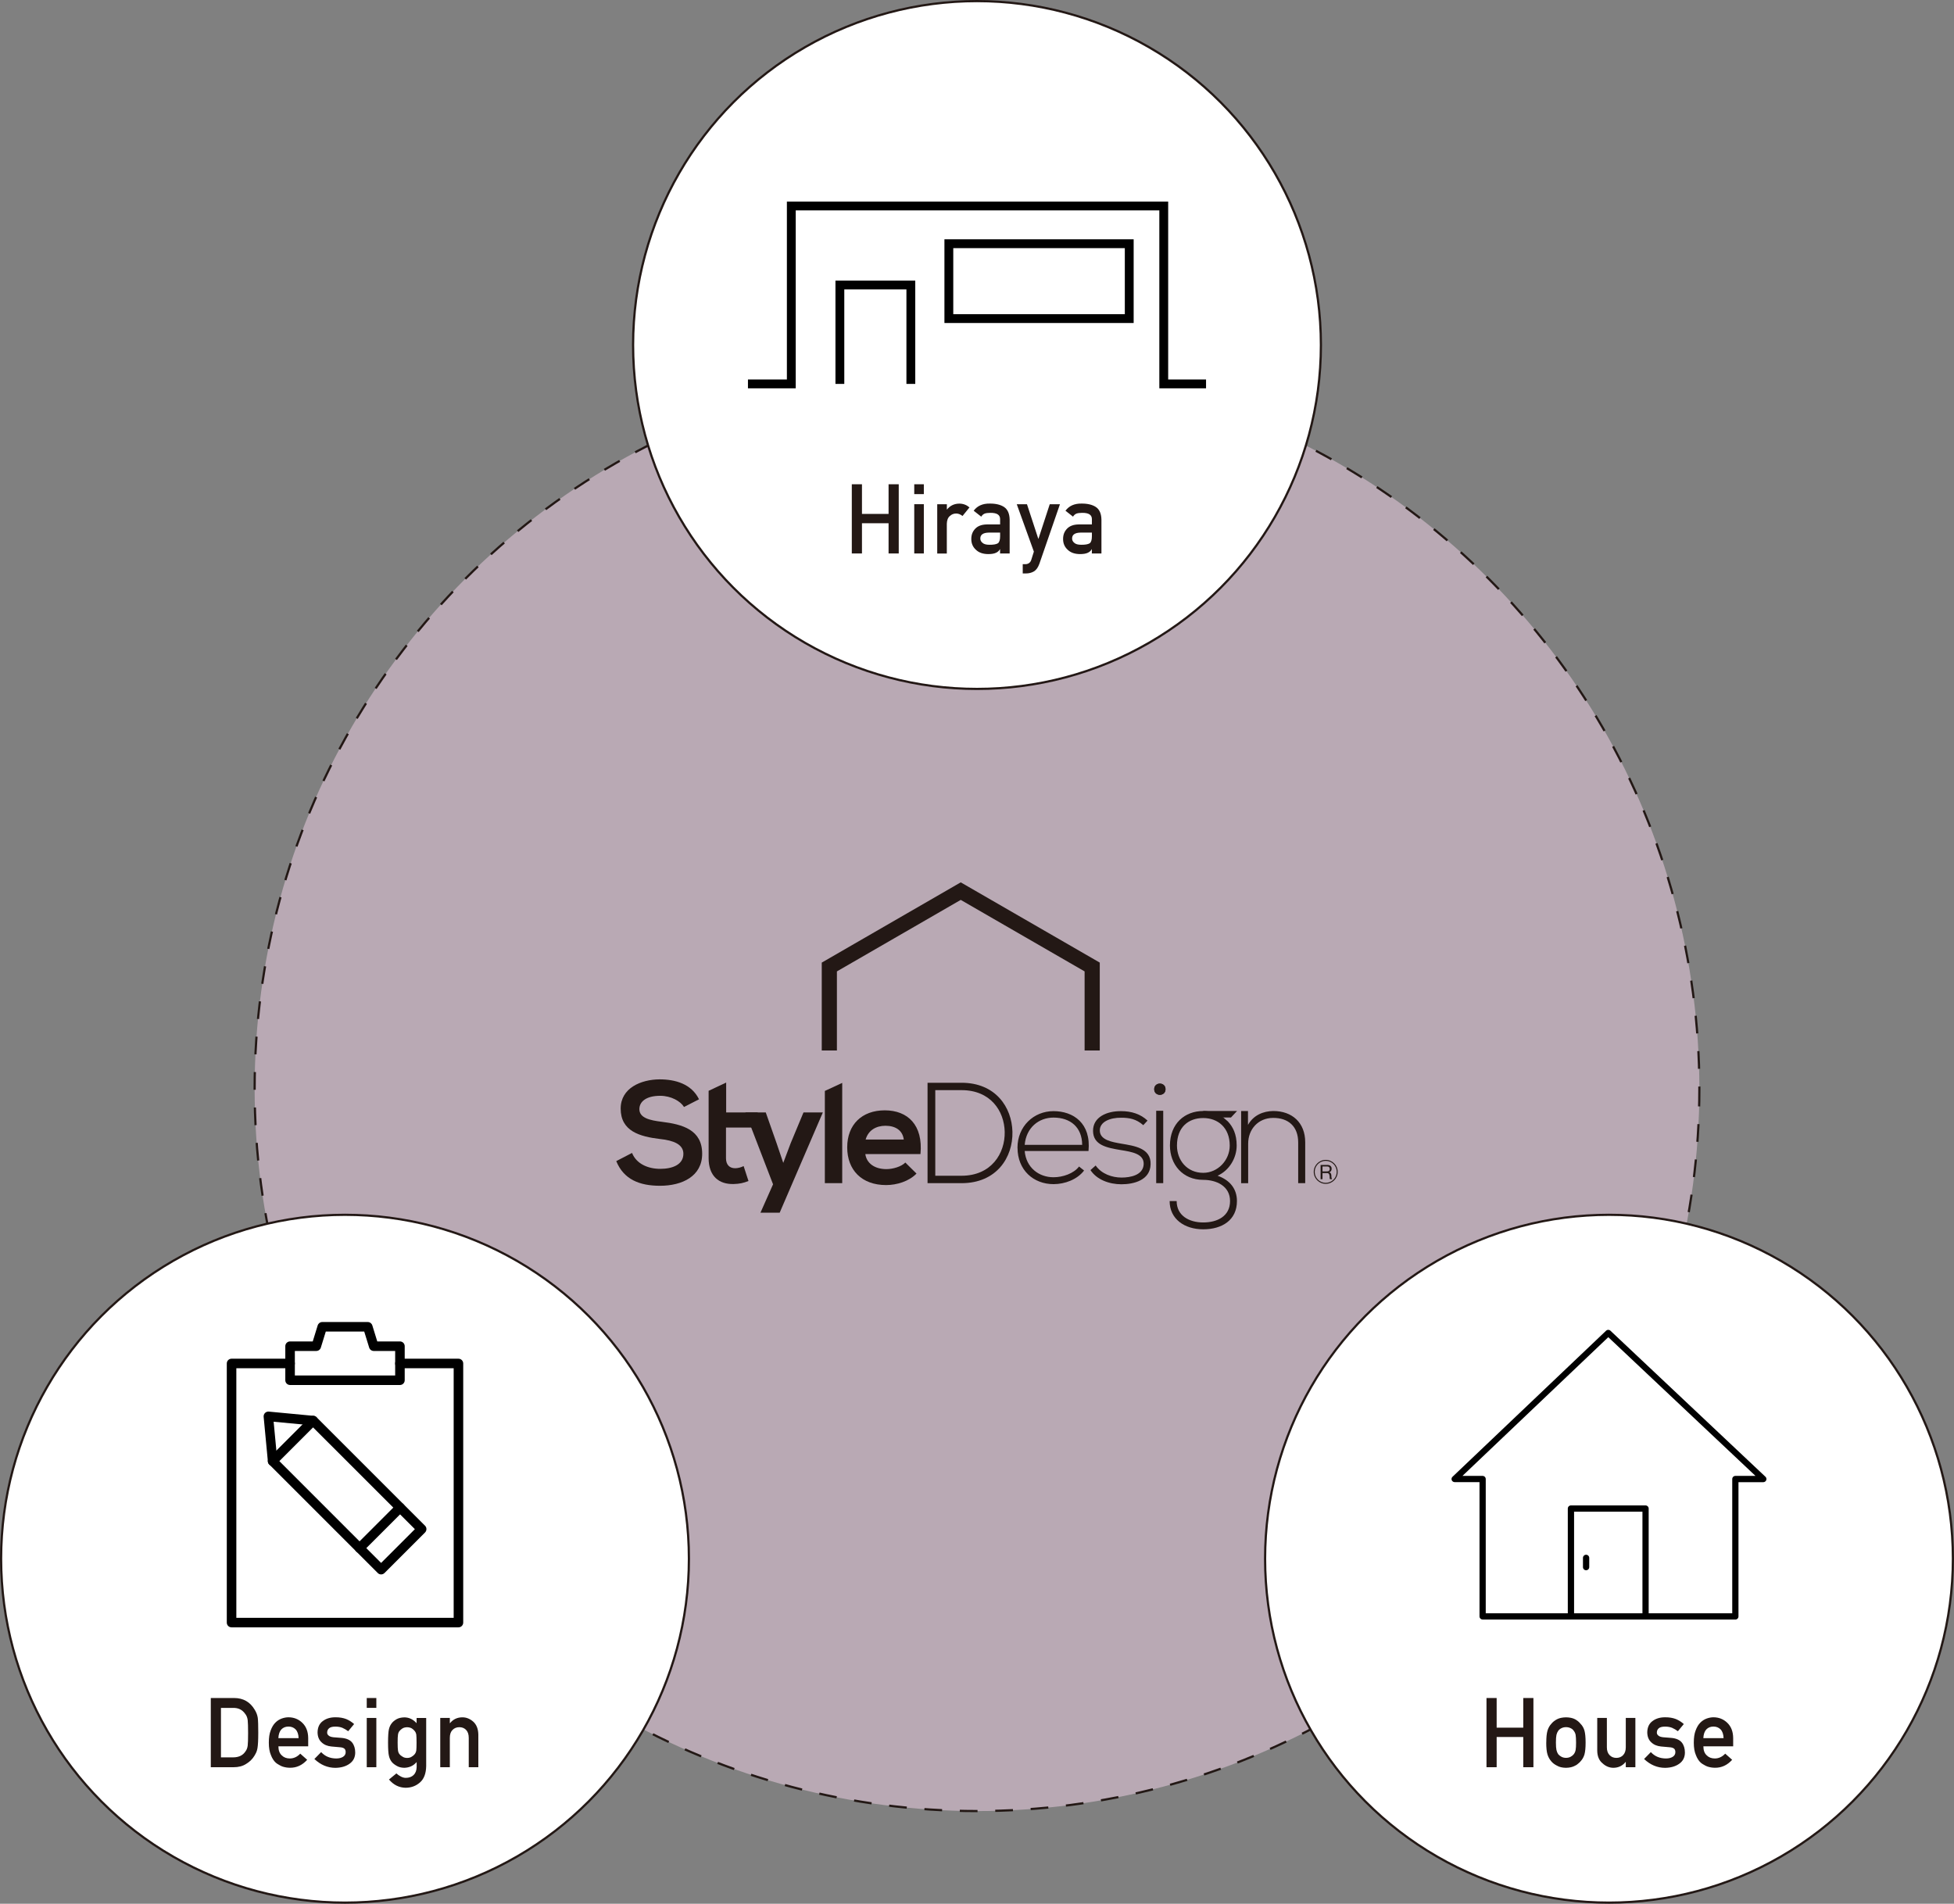 <?xml version="1.0" encoding="UTF-8"?><svg id="b" xmlns="http://www.w3.org/2000/svg" viewBox="0 0 442.16 430.78"><rect x="0" y="0" width="442.16" height="430.78" fill="#808080" stroke="none"/><g id="c"><circle cx="221.08" cy="246.35" r="163.46" style="fill:#b9a9b4;"/><circle cx="221.08" cy="246.35" r="163.46" style="fill:none; stroke:#231815; stroke-dasharray:0 0 4.01 4.01; stroke-miterlimit:10; stroke-width:.5px;"/><circle cx="221.08" cy="78.07" r="77.82" style="fill:#fff; stroke:#231815; stroke-miterlimit:10; stroke-width:.5px;"/><path d="m201.07,118.4h-6.02v6.84h-2.3v-15.66h2.3v6.71h6.02v-6.71h2.3v15.66h-2.3v-6.84Z" style="fill:#231815;"/><path d="m206.88,109.58h2.17v2.23h-2.17v-2.23Zm0,4.51h2.17v11.15h-2.17v-11.15Z" style="fill:#231815;"/><path d="m212.09,114.1h2.17v1.18h.04c.71-.88,1.65-1.32,2.81-1.32.87.01,1.62.3,2.27.86l-1.58,1.94c-.46-.37-.93-.56-1.43-.56-.56,0-1.03.19-1.43.56-.44.37-.67.96-.69,1.77v6.72h-2.17v-11.15Z" style="fill:#231815;"/><path d="m226.32,124.26h-.04c-.2.38-.51.66-.94.84-.42.19-.99.28-1.73.28-1.21-.01-2.13-.34-2.79-.99-.69-.63-1.03-1.44-1.03-2.42s.3-1.71.89-2.33c.6-.63,1.47-.95,2.62-.97h3.01v-1.18c.01-.99-.72-1.46-2.22-1.44-.54,0-.97.06-1.28.17-.33.14-.58.37-.77.69l-1.71-1.34c.82-1.11,2.04-1.65,3.65-1.62,1.36-.01,2.44.25,3.25.79.81.56,1.22,1.52,1.24,2.88v7.62h-2.17v-.99Zm0-3.74h-2.61c-1.26.03-1.89.48-1.88,1.34,0,.38.16.7.49.97.31.29.83.44,1.55.44.91.01,1.55-.1,1.93-.33.34-.24.51-.77.51-1.61v-.81Z" style="fill:#231815;"/><path d="m230.09,114.1h2.3l2.56,7.81h.04l2.55-7.81h2.31l-4.65,13.46c-.3.84-.71,1.42-1.24,1.74-.53.31-1.14.46-1.81.46h-.72v-2.1h.63c.28,0,.55-.08.79-.24.24-.17.41-.41.51-.73l.59-1.87-3.87-10.72Z" style="fill:#231815;"/><path d="m247.09,124.26h-.04c-.2.38-.51.66-.94.84-.42.19-.99.28-1.73.28-1.21-.01-2.13-.34-2.79-.99-.69-.63-1.03-1.44-1.03-2.42s.3-1.71.89-2.33c.6-.63,1.47-.95,2.62-.97h3.01v-1.18c.01-.99-.72-1.46-2.22-1.44-.54,0-.97.06-1.28.17-.33.14-.58.37-.77.69l-1.71-1.34c.82-1.11,2.04-1.65,3.65-1.62,1.36-.01,2.44.25,3.25.79.81.56,1.22,1.52,1.24,2.88v7.62h-2.17v-.99Zm0-3.74h-2.61c-1.26.03-1.89.48-1.88,1.34,0,.38.16.7.49.97.31.29.83.44,1.55.44.91.01,1.55-.1,1.93-.33.34-.24.51-.77.51-1.61v-.81Z" style="fill:#231815;"/><circle cx="78.07" cy="352.71" r="77.82" style="fill:#fff; stroke:#231815; stroke-miterlimit:10; stroke-width:.5px;"/><path d="m47.7,384.23h5.31c2.05.01,3.59.9,4.62,2.64.37.59.6,1.2.7,1.85.08.64.11,1.76.11,3.34,0,1.68-.06,2.86-.18,3.52-.06.34-.14.64-.25.9-.12.26-.26.53-.43.81-.44.74-1.06,1.35-1.85,1.83-.78.52-1.75.77-2.88.77h-5.15v-15.66Zm2.3,13.43h2.75c1.29,0,2.23-.46,2.81-1.37.26-.34.42-.76.49-1.28.06-.51.09-1.46.09-2.86s-.03-2.34-.09-2.93c-.08-.59-.28-1.07-.59-1.43-.64-.91-1.54-1.35-2.71-1.32h-2.75v11.2Z" style="fill:#231815;"/><path d="m63,395.16c0,.9.25,1.58.75,2.04.46.47,1.08.71,1.83.71.88,0,1.67-.36,2.36-1.09l1.57,1.39c-1.1,1.22-2.4,1.82-3.89,1.8-.57,0-1.12-.09-1.66-.26-.27-.09-.53-.22-.79-.38-.27-.14-.52-.3-.76-.5-.46-.42-.83-1-1.11-1.74-.31-.72-.47-1.65-.47-2.79s.13-2.02.41-2.75c.27-.74.62-1.33,1.04-1.76.43-.44.91-.75,1.45-.95.53-.19,1.05-.29,1.56-.29,1.23.01,2.28.43,3.13,1.26.87.84,1.31,1.99,1.32,3.46v1.85h-6.74Zm4.57-1.85c-.03-.87-.25-1.53-.68-1.98-.42-.42-.95-.64-1.61-.64s-1.19.21-1.61.64c-.41.45-.64,1.1-.68,1.98h4.57Z" style="fill:#231815;"/><path d="m72.68,396.48c.88.95,2.02,1.43,3.42,1.43.63,0,1.14-.13,1.53-.38s.59-.6.59-1.05c0-.4-.12-.68-.35-.84-.24-.16-.57-.25-.97-.27l-1.92-.17c-.91-.09-1.65-.4-2.22-.95-.58-.53-.88-1.27-.9-2.22.01-1.15.41-2.01,1.18-2.58.75-.57,1.7-.86,2.85-.86.5,0,.95.03,1.34.1.4.07.77.17,1.11.3.67.28,1.26.66,1.79,1.13l-1.34,1.62c-.42-.31-.86-.57-1.32-.77-.46-.18-.99-.27-1.58-.27-.68,0-1.16.13-1.43.38-.29.25-.43.57-.43.97-.01.25.09.47.32.66.21.21.58.34,1.1.4l1.79.14c1.13.09,1.94.44,2.44,1.05.47.6.7,1.37.7,2.29-.01,1.08-.44,1.92-1.28,2.51-.83.6-1.9.91-3.2.93-1.76,0-3.35-.67-4.76-2l1.51-1.54Z" style="fill:#231815;"/><path d="m82.99,384.23h2.17v2.23h-2.17v-2.23Zm0,4.51h2.17v11.15h-2.17v-11.15Z" style="fill:#231815;"/><path d="m94.27,398.73c-.71.83-1.64,1.26-2.79,1.29-.7-.01-1.28-.17-1.75-.46-.49-.28-.86-.58-1.11-.9-.28-.37-.49-.81-.61-1.34-.13-.52-.2-1.52-.2-2.99s.07-2.51.2-3.04c.12-.52.33-.96.61-1.32.26-.35.63-.66,1.11-.94.46-.26,1.05-.4,1.75-.42,1.07,0,2,.44,2.79,1.32v-1.18h2.17v10.88c-.03,1.68-.5,2.91-1.4,3.7-.92.81-2.01,1.21-3.28,1.21-1.46-.03-2.71-.65-3.74-1.87l1.68-1.38c.28.27.6.49.96.68.37.21.75.32,1.14.33.74,0,1.34-.21,1.79-.64.44-.43.67-1.03.69-1.79v-1.14Zm-4.29-4.4c0,.86.03,1.44.08,1.77.05.34.16.62.34.84.15.2.37.38.67.55.28.2.64.3,1.06.3s.78-.1,1.06-.3c.28-.17.5-.35.65-.55.18-.22.3-.5.36-.84.04-.32.06-.91.06-1.77s-.02-1.47-.06-1.81c-.06-.34-.18-.61-.36-.82-.15-.2-.36-.4-.65-.59-.28-.17-.64-.25-1.06-.27-.42.01-.78.1-1.06.27-.3.19-.52.39-.67.59-.18.21-.29.48-.34.82-.06.34-.08.94-.08,1.81Z" style="fill:#231815;"/><path d="m99.62,388.74h2.17v1.18h.04c.71-.88,1.65-1.32,2.81-1.32.89,0,1.71.33,2.45.98.73.66,1.12,1.63,1.15,2.9v7.41h-2.17v-6.65c0-.78-.2-1.38-.6-1.79-.4-.42-.91-.62-1.53-.62s-1.14.21-1.54.62c-.41.41-.61,1-.61,1.79v6.65h-2.17v-11.15Z" style="fill:#231815;"/><circle cx="364.09" cy="352.71" r="77.82" style="fill:#fff; stroke:#231815; stroke-miterlimit:10; stroke-width:.5px;"/><path d="m344.69,393.05h-6.02v6.84h-2.3v-15.66h2.3v6.71h6.02v-6.71h2.3v15.66h-2.3v-6.84Z" style="fill:#231815;"/><path d="m349.9,394.3c0-1.18.09-2.08.28-2.71.19-.62.49-1.14.89-1.56.3-.37.71-.7,1.25-.99.53-.28,1.2-.42,2.03-.44.85.01,1.54.16,2.07.44.52.29.92.63,1.21,1,.43.42.73.94.91,1.56.17.63.26,1.53.26,2.71s-.09,2.07-.26,2.69c-.18.62-.49,1.15-.92,1.6-.14.16-.31.33-.51.48-.18.18-.41.33-.7.46-.53.31-1.22.47-2.07.48-.82-.01-1.5-.18-2.03-.48-.53-.28-.95-.59-1.25-.95-.4-.45-.7-.98-.89-1.6-.19-.62-.28-1.51-.28-2.69Zm6.74.02c0-.8-.04-1.38-.1-1.75-.07-.35-.21-.66-.43-.93-.16-.25-.4-.45-.71-.59-.3-.15-.65-.23-1.04-.23-.37,0-.71.08-1.02.23-.3.14-.54.34-.73.59-.19.27-.32.57-.41.93-.08.37-.12.94-.12,1.72s.04,1.34.12,1.7c.08.37.22.69.41.97.19.22.43.41.73.57.31.16.65.24,1.02.24.4,0,.74-.08,1.04-.24.31-.17.55-.36.71-.57.22-.28.36-.6.43-.97.07-.36.1-.92.1-1.68Z" style="fill:#231815;"/><path d="m361.44,388.74h2.17v6.65c0,.75.2,1.34.61,1.76.4.42.92.63,1.54.63s1.13-.21,1.53-.63c.4-.42.6-1.01.6-1.76v-6.65h2.17v11.15h-2.17v-1.19h-.04c-.71.88-1.65,1.32-2.8,1.32-.89-.01-1.7-.35-2.42-1.01-.78-.64-1.18-1.59-1.2-2.85v-7.42Z" style="fill:#231815;"/><path d="m373.57,396.48c.88.95,2.02,1.43,3.42,1.43.63,0,1.14-.13,1.53-.38s.59-.6.59-1.05c0-.4-.12-.68-.35-.84-.24-.16-.57-.25-.97-.27l-1.92-.17c-.91-.09-1.65-.4-2.22-.95-.58-.53-.88-1.27-.9-2.22.01-1.15.41-2.01,1.18-2.58.75-.57,1.7-.86,2.85-.86.5,0,.95.03,1.34.1.4.07.77.17,1.11.3.67.28,1.26.66,1.79,1.13l-1.34,1.62c-.42-.31-.86-.57-1.32-.77-.46-.18-.99-.27-1.58-.27-.68,0-1.16.13-1.43.38-.29.25-.43.57-.43.97-.01.25.09.47.32.66.21.21.58.34,1.1.4l1.79.14c1.13.09,1.94.44,2.44,1.05.47.6.7,1.37.7,2.29-.01,1.08-.44,1.92-1.28,2.51-.83.6-1.9.91-3.2.93-1.76,0-3.35-.67-4.76-2l1.51-1.54Z" style="fill:#231815;"/><path d="m385.45,395.16c0,.9.25,1.58.75,2.04.46.47,1.08.71,1.83.71.88,0,1.67-.36,2.36-1.09l1.57,1.39c-1.1,1.22-2.4,1.82-3.89,1.8-.57,0-1.12-.09-1.66-.26-.27-.09-.53-.22-.79-.38-.27-.14-.52-.3-.76-.5-.46-.42-.83-1-1.11-1.74-.31-.72-.47-1.65-.47-2.79s.13-2.02.41-2.75c.27-.74.62-1.33,1.04-1.76.43-.44.91-.75,1.45-.95.53-.19,1.05-.29,1.56-.29,1.23.01,2.28.43,3.13,1.26.87.84,1.31,1.99,1.32,3.46v1.85h-6.74Zm4.57-1.85c-.03-.87-.25-1.53-.68-1.98-.42-.42-.95-.64-1.61-.64s-1.19.21-1.61.64c-.41.45-.64,1.1-.68,1.98h4.57Z" style="fill:#231815;"/><path d="m154.78,250.49c-.78-1.3-2.92-2.53-5.39-2.53-3.18,0-4.71,1.33-4.71,3.02,0,1.98,2.34,2.53,5.06,2.86,4.74.58,9.15,1.82,9.15,7.24,0,5.06-4.48,7.24-9.54,7.24-4.64,0-8.21-1.43-9.9-5.58l3.57-1.85c1.01,2.5,3.64,3.6,6.39,3.6s5.23-.94,5.23-3.41c0-2.14-2.24-3.02-5.26-3.34-4.64-.55-8.93-1.78-8.93-6.88,0-4.67,4.61-6.59,8.8-6.62,3.54,0,7.21,1.01,8.93,4.51l-3.41,1.75Z" style="fill:#231815;"/><path d="m164.32,244.97v6.76h7.14v3.41h-7.18v6.94c0,1.53.84,2.27,2.08,2.27.62,0,1.33-.19,1.91-.49l1.1,3.38c-1.14.46-2.08.65-3.28.68-3.47.13-5.74-1.85-5.74-5.84v-15.25l3.96-1.86Z" style="fill:#231815;"/><path d="m186.2,251.72l-9.77,22.69h-4.35l2.85-6.42-6.26-16.27h4.61l2.43,6.91,1.53,4.51,1.66-4.41,2.92-7.01h4.38Z" style="fill:#231815;"/><path d="m190.58,245.04v22.69h-3.93v-20.87l3.93-1.82Z" style="fill:#231815;"/><path d="m195.81,261.14c.26,1.98,1.98,3.41,4.77,3.41,1.46,0,3.38-.55,4.28-1.49l2.53,2.5c-1.69,1.75-4.45,2.6-6.88,2.6-5.52,0-8.8-3.41-8.8-8.54s3.31-8.37,8.5-8.37,8.7,3.31,8.08,9.9h-12.5Zm8.7-3.28c-.26-2.08-1.88-3.12-4.15-3.12-2.14,0-3.89,1.04-4.48,3.12h8.63Z" style="fill:#231815;"/><path d="m229.1,256.11c.13,5.78-3.57,11.62-11.52,11.62h-7.69v-22.72h7.69c7.69,0,11.39,5.52,11.52,11.1Zm-17.46-9.44v19.38h5.94c6.75,0,9.87-5.06,9.77-9.93-.1-4.74-3.21-9.44-9.77-9.44h-5.94Z" style="fill:#231815;"/><path d="m230.24,259.71c0-4.8,3.64-8.28,8.15-8.28s8.54,2.76,7.92,9.02h-14.44c.32,3.76,3.21,5.94,6.52,5.94,2.11,0,4.58-.84,5.78-2.43l1.14.91c-1.56,2.04-4.35,3.08-6.91,3.08-4.51,0-8.15-3.15-8.15-8.24Zm14.64-.65c-.03-3.96-2.63-6.17-6.49-6.17-3.31,0-6.17,2.24-6.52,6.17h13.01Z" style="fill:#231815;"/><path d="m258.71,254.61c-1.62-1.43-3.21-1.69-5-1.69-2.5-.03-4.9.91-4.84,2.95.06,2.14,2.86,2.56,4.87,2.92,2.86.49,6.78.97,6.62,4.71-.1,3.54-3.76,4.48-6.59,4.48s-5.61-1.07-7.01-3.21l1.17-1.04c1.33,1.92,3.73,2.73,5.87,2.73,1.95,0,4.9-.52,5-3.05.06-2.31-2.6-2.76-5.23-3.18-3.12-.52-6.2-1.1-6.23-4.32-.03-3.15,3.12-4.51,6.36-4.48,2.34,0,4.38.65,5.97,2.14l-.97,1.04Z" style="fill:#231815;"/><path d="m263.74,246.47c0,1.69-2.56,1.69-2.56,0s2.56-1.69,2.56,0Zm-2.11,4.88v16.38h1.59v-16.38h-1.59Z" style="fill:#231815;"/><path d="m277.86,253.77c1.14,1.23,1.98,2.86,1.98,5.45,0,2.79-1.65,5.62-4.32,6.82,2.82,1.01,4.38,2.99,4.38,5.74,0,4.32-3.38,6.39-7.63,6.39s-7.6-2.34-7.6-6.39h1.59c0,3.28,2.79,4.84,6.01,4.84s6.07-1.43,6.07-4.84-3.08-4.8-6.07-4.8c-4.64,0-7.53-3.47-7.53-7.76,0-5,3.38-7.82,7.53-7.82,1.62,0,3.31.58,4.54,1.46m-10.48,6.36c0,3.31,2.27,6.17,5.94,6.17,3.31,0,6-2.86,6-6.17,0-4.06-2.69-6.23-6-6.23s-5.94,2.04-5.94,6.23Z" style="fill:#231815;"/><path d="m282.4,251.41v3.14c1.23-2.21,3.47-3.12,5.71-3.15,4.28,0,7.24,2.63,7.24,7.08v9.25h-1.59v-9.22c0-3.63-2.24-5.58-5.71-5.55-3.31.03-5.61,2.53-5.61,5.84v8.93h-1.59v-16.32h1.56Z" style="fill:#231815;"/><path d="m263.74,246.47c0,1.69-2.56,1.69-2.56,0s2.56-1.69,2.56,0Z" style="fill:#231815;"/><polygon points="272.27 252.87 278.55 252.87 279.92 251.4 272.27 251.4 272.27 252.87" style="fill:#231815;"/><polygon points="248.86 237.7 245.43 237.7 245.43 219.81 217.4 203.63 189.38 219.81 189.38 237.7 185.95 237.7 185.95 217.82 217.4 199.66 248.86 217.82 248.86 237.7" style="fill:#231815;"/><path d="m299.99,262.46c1.5,0,2.71,1.21,2.71,2.71s-1.21,2.71-2.71,2.71-2.71-1.21-2.71-2.71,1.22-2.71,2.71-2.71Zm2.49,2.71c0-1.38-1.11-2.49-2.49-2.49s-2.49,1.11-2.49,2.49,1.11,2.49,2.49,2.49,2.49-1.13,2.49-2.49Z" style="fill:#231815;"/><path d="m300.35,263.6c.31,0,.55.08.72.23s.26.36.26.62c0,.2-.04.37-.13.51-.09.15-.23.25-.43.3h0c.09.03.17.06.23.1.06.04.11.09.14.15.03.06.06.12.08.2.02.07.03.15.04.23,0,.08.01.16.01.24,0,.08.01.16.02.24.01.08.03.15.05.22.02.07.06.13.1.19h-.48s-.05-.08-.06-.14c-.01-.06-.02-.12-.02-.19,0-.07,0-.15,0-.23,0-.08-.01-.16-.03-.24-.01-.08-.03-.15-.05-.22-.02-.07-.05-.13-.09-.18-.04-.05-.09-.09-.15-.13-.06-.03-.15-.05-.25-.05h-1.05v1.38h-.43v-3.22h1.52Zm.09,1.46c.09-.01.17-.04.24-.09.07-.04.12-.1.16-.18.04-.07.06-.17.06-.29,0-.16-.05-.29-.14-.4-.09-.1-.24-.15-.44-.15h-1.06v1.12h.89c.1,0,.19,0,.28-.02Z" style="fill:#231815;"/><path d="m90.5,313.4h-24.86c-.6,0-1.08-.48-1.08-1.08v-7.7c0-.6.48-1.08,1.08-1.08h5.13l1.12-3.63c.14-.45.56-.76,1.03-.76h10.3c.47,0,.89.31,1.03.76l1.12,3.63h5.13c.6,0,1.08.48,1.08,1.08v7.7c0,.6-.48,1.08-1.08,1.08Zm-23.78-2.16h22.7v-5.54h-4.85c-.47,0-.89-.31-1.03-.76l-1.12-3.63h-8.7l-1.12,3.63c-.14.45-.56.76-1.03.76h-4.85v5.54Z"/><path d="m103.74,368.24h-51.34c-.6,0-1.08-.48-1.08-1.08v-58.63c0-.6.48-1.08,1.08-1.08h13.24c.6,0,1.08.48,1.08,1.08s-.48,1.08-1.08,1.08h-12.16v56.47h49.18v-56.47h-12.16c-.6,0-1.08-.48-1.08-1.08s.48-1.08,1.08-1.08h13.24c.6,0,1.08.48,1.08,1.08v58.63c0,.6-.48,1.08-1.08,1.08Z"/><path d="m86.24,356.26c-.29,0-.56-.11-.76-.32l-24.55-24.55c-.18-.18-.29-.41-.31-.66l-.96-10.13c-.03-.32.08-.64.31-.87.23-.23.54-.34.87-.31l10.13.96c.25.02.48.13.66.31l24.55,24.55c.42.42.42,1.11,0,1.53l-9.17,9.17c-.2.2-.48.32-.76.32Zm-23.51-26.12l23.51,23.52,7.64-7.64-23.52-23.51-8.44-.8.8,8.44Z"/><path d="m81.36,351.39c-.28,0-.55-.11-.76-.32-.42-.42-.42-1.11,0-1.53l9.17-9.17c.42-.42,1.11-.42,1.53,0,.42.42.42,1.11,0,1.53l-9.17,9.17c-.21.21-.49.32-.76.32Z"/><path d="m61.68,331.71c-.28,0-.55-.11-.76-.32-.42-.42-.42-1.11,0-1.53l9.17-9.17c.42-.42,1.11-.42,1.53,0,.42.42.42,1.11,0,1.53l-9.17,9.17c-.21.21-.49.32-.76.32Z"/><path d="m372.37,366.47c-.39,0-.71-.32-.71-.71v-23.69h-15.47v23.69c0,.39-.32.71-.71.71s-.71-.32-.71-.71v-24.4c0-.39.32-.71.71-.71h16.88c.39,0,.71.32.71.71v24.4c0,.39-.32.71-.71.71Z"/><path d="m392.69,366.47h-57.19c-.39,0-.71-.32-.71-.71v-30.38h-5.62c-.29,0-.55-.18-.66-.44-.11-.27-.04-.57.17-.77l34.76-33.06c.27-.26.7-.26.97,0l35.09,33.06c.21.2.28.5.17.77-.11.27-.37.45-.66.45h-5.62v30.38c0,.39-.32.71-.71.71Zm-56.49-1.41h55.78v-30.38c0-.39.32-.71.71-.71h4.55l-33.31-31.39-33,31.39h4.56c.39,0,.71.32.71.71v30.38Z"/><path d="m358.91,355.32c-.39,0-.71-.32-.71-.71v-2.09c0-.39.32-.71.71-.71s.71.32.71.71v2.09c0,.39-.32.71-.71.71Z"/><polyline points="169.25 86.87 179.06 86.87 179.06 46.61 263.34 46.61 263.34 86.87 272.91 86.87" style="fill:none; stroke:#000; stroke-miterlimit:10; stroke-width:2px;"/><polyline points="206.11 86.87 206.11 64.49 190.05 64.49 190.05 86.87" style="fill:none; stroke:#000; stroke-miterlimit:10; stroke-width:2px;"/><rect x="214.71" y="55.15" width="40.82" height="16.94" style="fill:none; stroke:#000; stroke-miterlimit:10; stroke-width:2px;"/></g></svg>